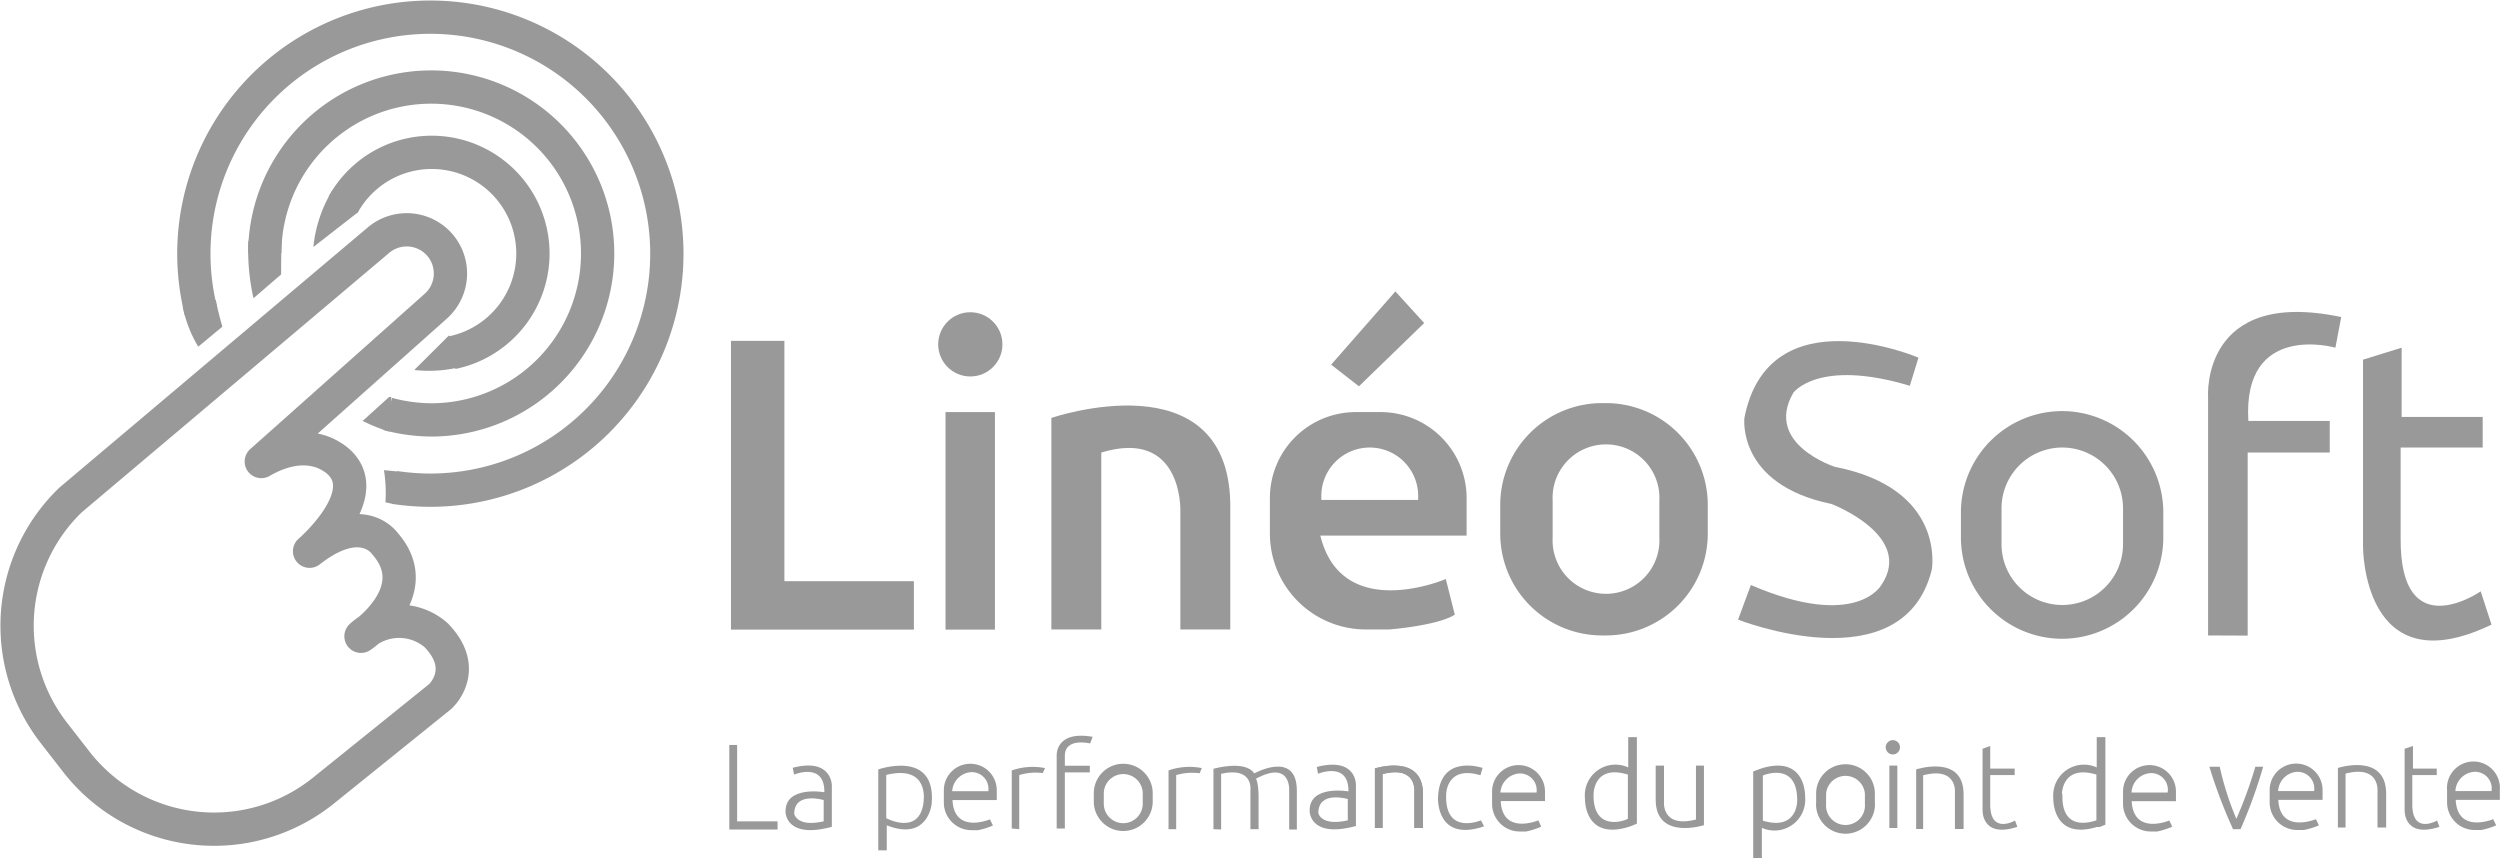 <svg id="Calque_2" data-name="Calque 2" xmlns="http://www.w3.org/2000/svg" viewBox="0 0 150.21 51.56"><defs><style>.cls-1{fill:#999;}.cls-2,.cls-3{fill:none;stroke:#999;stroke-width:2px;}.cls-2{stroke-linecap:round;stroke-linejoin:round;}.cls-3{stroke-miterlimit:10;}</style></defs><polygon class="cls-1" points="43.92 20.48 43.92 37.83 54.91 37.83 54.91 34.92 47.13 34.92 47.13 20.48 43.92 20.48"/><rect class="cls-1" x="56.81" y="24.76" width="2.97" height="13.07"/><circle class="cls-1" cx="58.3" cy="20.69" r="1.93"/><path class="cls-1" d="M66.19,51.53V38.82s10.57-3.62,10.75,5.11v7.6h-3V44.35s.12-4.93-4.75-3.45V51.53Z" transform="translate(-3.02 -13.71)"/><path class="cls-1" d="M91.14,43.63A5.17,5.17,0,0,0,86,38.47H84.49a5.16,5.16,0,0,0-5.17,5.16v2.14a5.76,5.76,0,0,0,5.76,5.76H86.5s2.92-.23,3.93-.89l-.54-2.14s-6.24,2.68-7.54-2.61h8.79Zm-2.91.12H82.41v-.24a2.91,2.91,0,0,1,5.82,0Z" transform="translate(-3.02 -13.71)"/><polygon class="cls-1" points="79.98 21.91 83.84 17.51 85.57 19.41 81.65 23.21 79.98 21.91"/><path class="cls-1" d="M99.51,37.93h-.23a6.12,6.12,0,0,0-6.12,6.12v1.72a6.12,6.12,0,0,0,6.12,6.12h.23a6.12,6.12,0,0,0,6.12-6.12V44.05A6.12,6.12,0,0,0,99.51,37.93ZM102.72,46a3.21,3.21,0,1,1-6.41,0v-2.2a3.21,3.21,0,1,1,6.41,0Z" transform="translate(-3.02 -13.71)"/><path class="cls-1" d="M118.29,35.2s-9-3.86-10.46,3.62c0,0-.47,4,5.23,5.17,0,0,5,1.9,3,4.87,0,0-1.49,2.73-7.84,0l-.77,2.08s9.92,3.92,11.64-3c0,0,.89-4.87-5.82-6.18,0,0-4.28-1.37-2.5-4.45,0,0,1.49-2.08,7-.42Z" transform="translate(-3.02 -13.71)"/><path class="cls-1" d="M126.93,38.41h0a6.09,6.09,0,0,0-6.09,6.09V46a6.09,6.09,0,0,0,6.09,6.09h0A6.09,6.09,0,0,0,133,46V44.5A6.09,6.09,0,0,0,126.93,38.41Zm3.65,8a3.65,3.65,0,0,1-3.65,3.65h0a3.65,3.65,0,0,1-3.65-3.65V44.26a3.65,3.65,0,0,1,3.65-3.66h0a3.65,3.65,0,0,1,3.65,3.66Z" transform="translate(-3.02 -13.71)"/><path class="cls-1" d="M135.69,51.89V37.51s-.41-6.53,8-4.75l-.35,1.84s-5.59-1.6-5.23,4.4H143v1.9h-4.93v11Z" transform="translate(-3.02 -13.71)"/><path class="cls-1" d="M145,35.32V46.54s-.05,8.44,7.72,4.7l-.65-2s-4.87,3.38-4.81-3.21V40.6h4.93V38.76h-4.87V34.6Z" transform="translate(-3.02 -13.71)"/><polygon class="cls-1" points="43.82 44.76 43.82 49.84 46.72 49.84 46.72 49.35 44.29 49.35 44.29 44.76 43.82 44.76"/><path class="cls-1" d="M50.65,59.84l.08.41s1.85-.77,1.82,1.06c0,0-2.39-.42-2.33,1.2,0,0,0,1.63,2.78.88v-2.5S53,59.23,50.65,59.84Zm1.86,3.22c-1.62.37-1.77-.45-1.77-.45,0-1.36,1.77-.83,1.77-.83Z" transform="translate(-3.02 -13.71)"/><path class="cls-1" d="M55.79,59.94V64.8h.51V63.3C58.79,64.28,59,62,59,62,59.28,58.71,55.79,59.94,55.79,59.94Zm2.72,2c-.27,2-2.24.93-2.24.93v-2.6C58.9,59.63,58.51,61.89,58.51,61.89Z" transform="translate(-3.02 -13.71)"/><path class="cls-1" d="M62.91,61.19a1.59,1.59,0,1,0-3.18,0v.74a1.66,1.66,0,0,0,1.66,1.66h.39a4.29,4.29,0,0,0,.9-.28l-.18-.37s-2.15.91-2.25-1.16h2.66Zm-.51.06H60.23a1.23,1.23,0,0,1,1-1.13A1,1,0,0,1,62.4,61.25Z" transform="translate(-3.02 -13.71)"/><path class="cls-1" d="M63.81,63.49V60a3.84,3.84,0,0,1,2-.14l-.14.3a3.34,3.34,0,0,0-1.41.12v3.25Z" transform="translate(-3.02 -13.71)"/><path class="cls-1" d="M66.51,63.49V59.17s-.16-1.59,2.16-1.19l-.15.4S67,58,67,59.12v.6H68.5v.4H67v3.37Z" transform="translate(-3.02 -13.71)"/><path class="cls-1" d="M70.51,59.6a1.77,1.77,0,0,0-1.77,1.77v.5a1.77,1.77,0,1,0,3.54,0v-.5A1.77,1.77,0,0,0,70.51,59.6ZM71.68,62a1.17,1.17,0,1,1-2.34,0v-.61a1.17,1.17,0,0,1,2.34,0Z" transform="translate(-3.02 -13.71)"/><path class="cls-1" d="M73.23,63.53V60a3.81,3.81,0,0,1,2-.14l-.13.31a3.45,3.45,0,0,0-1.41.11v3.25Z" transform="translate(-3.02 -13.71)"/><path class="cls-1" d="M75.93,63.53V59.9s1.92-.55,2.45.28c0,0,2.53-1.41,2.56,1v2.37h-.46V61.22s.13-1.87-2-.72c0,0,.18.2.16,1.36v1.67h-.49V61.2s.21-1.44-1.76-1v3.35Z" transform="translate(-3.02 -13.71)"/><path class="cls-1" d="M82.14,59.79l.07.41s1.86-.77,1.83,1.06c0,0-2.39-.42-2.33,1.2,0,0,0,1.64,2.78.88v-2.5S84.51,59.18,82.14,59.79ZM84,63c-1.63.37-1.77-.44-1.77-.44,0-1.37,1.77-.84,1.77-.84Z" transform="translate(-3.02 -13.71)"/><path class="cls-1" d="M85.63,63.46V59.88s2.85-.92,2.89,1.49v2.09H88V61.31s.19-1.63-1.91-1.09v3.24Z" transform="translate(-3.02 -13.71)"/><path class="cls-1" d="M85.63,63.46V59.88s2.85-.92,2.89,1.49v2.09H88V61.31s.19-1.63-1.91-1.09v3.24Z" transform="translate(-3.02 -13.71)"/><path class="cls-1" d="M92.1,59.85s-2.6-.9-2.68,1.81c0,0-.11,2.68,2.77,1.7L92,63s-2.18.93-2.09-1.55c0,0,0-1.78,2.06-1.16Z" transform="translate(-3.02 -13.71)"/><path class="cls-1" d="M133.76,61.27a1.59,1.59,0,0,0-3.18,0V62a1.67,1.67,0,0,0,1.67,1.67h.38a4.63,4.63,0,0,0,.91-.29l-.18-.37s-2.15.91-2.26-1.16h2.66Zm-.5.06h-2.17A1.22,1.22,0,0,1,132,60.2,1,1,0,0,1,133.26,61.33Z" transform="translate(-3.02 -13.71)"/><path class="cls-1" d="M100.85,58v1.82a1.84,1.84,0,0,0-2.6,1.84s-.09,2.55,2.6,1.74h0l.18-.06.34-.14V58Zm-2.08,3.41s0-1.79,2.06-1.16l0-.08V62.9C100.74,63,98.68,63.77,98.77,61.36Z" transform="translate(-3.02 -13.71)"/><path class="cls-1" d="M105.4,59.71v3.58s-2.86.92-2.9-1.49V59.71H103v2.15s-.18,1.63,1.92,1.09V59.71Z" transform="translate(-3.02 -13.71)"/><path class="cls-1" d="M108.88,65.27V63.45a1.85,1.85,0,0,0,2.6-1.84s.1-2.55-2.6-1.74h0l-.17.06-.35.13v5.22ZM111,61.86s0,1.78-2.06,1.16l0,.07V60.31C109,60.27,111.05,59.45,111,61.86Z" transform="translate(-3.02 -13.71)"/><path class="cls-1" d="M113.9,59.63a1.76,1.76,0,0,0-1.76,1.76v.51a1.77,1.77,0,1,0,3.53,0v-.51A1.76,1.76,0,0,0,113.9,59.63ZM115.07,62a1.17,1.17,0,1,1-2.33,0v-.61a1.17,1.17,0,0,1,2.33,0Z" transform="translate(-3.02 -13.71)"/><rect class="cls-1" x="113.52" y="46" width="0.48" height="3.75"/><circle class="cls-1" cx="113.73" cy="44.9" r="0.43"/><path class="cls-1" d="M118.15,63.52V59.94S121,59,121,61.43v2.09h-.52V61.37s.19-1.62-1.91-1.08v3.23Z" transform="translate(-3.02 -13.71)"/><path class="cls-1" d="M122.14,58.7v3.69s-.07,1.71,2.09,1l-.14-.38s-1.41.83-1.49-.83v-1.9h1.47v-.39H122.6V58.53Z" transform="translate(-3.02 -13.71)"/><path class="cls-1" d="M129,58v1.82a1.85,1.85,0,0,0-2.61,1.84s-.09,2.55,2.61,1.74h0l.17,0,.35-.14V58Zm-2.09,3.41s0-1.78,2.07-1.16l0-.07V63C128.92,63,126.86,63.85,126.94,61.44Z" transform="translate(-3.02 -13.71)"/><path class="cls-1" d="M153.22,61.18a1.59,1.59,0,1,0-3.17,0v.74a1.66,1.66,0,0,0,1.66,1.66h.39a4.29,4.29,0,0,0,.9-.28l-.18-.37s-2.15.9-2.25-1.16h2.65Zm-.5.06h-2.17a1.22,1.22,0,0,1,.95-1.13A1,1,0,0,1,152.72,61.24Z" transform="translate(-3.02 -13.71)"/><path class="cls-1" d="M143.49,63.43V59.85s2.85-.92,2.9,1.49v2.09h-.52V61.28s.18-1.63-1.92-1.09v3.24Z" transform="translate(-3.02 -13.71)"/><path class="cls-1" d="M142.57,61.18a1.59,1.59,0,1,0-3.18,0v.74a1.66,1.66,0,0,0,1.66,1.66h.39a4.3,4.3,0,0,0,.91-.28l-.18-.37s-2.16.9-2.26-1.16h2.66Zm-.51.06H139.9a1.22,1.22,0,0,1,.95-1.13A1,1,0,0,1,142.06,61.24Z" transform="translate(-3.02 -13.71)"/><path class="cls-1" d="M147.5,58.7v3.69s-.07,1.71,2.09,1l-.14-.38s-1.41.83-1.49-.83v-1.9h1.47v-.39H148V58.53Z" transform="translate(-3.02 -13.71)"/><path class="cls-1" d="M135.77,59.78a30.17,30.17,0,0,0,1.42,3.75h.45A29.83,29.83,0,0,0,139,59.78h-.47a26.59,26.59,0,0,1-1.14,3.13,18,18,0,0,1-1-3.13Z" transform="translate(-3.02 -13.71)"/><path class="cls-1" d="M95.85,61.27a1.59,1.59,0,1,0-3.18,0V62a1.66,1.66,0,0,0,1.66,1.67h.39a4.63,4.63,0,0,0,.9-.29L95.45,63s-2.16.91-2.26-1.16h2.66Zm-.51.06H93.17a1.23,1.23,0,0,1,1-1.13A1,1,0,0,1,95.34,61.33Z" transform="translate(-3.02 -13.71)"/><path class="cls-2" d="M18.72,41.44,29.2,32.11a2.63,2.63,0,0,0,.3-3.62h0a2.63,2.63,0,0,0-3.74-.35L7.26,43.75h0a10.49,10.49,0,0,0-1,14l1.33,1.71a10.48,10.48,0,0,0,14.88,1.74l7-5.64s1.78-1.6-.24-3.68a3.37,3.37,0,0,0-4.52.06s4-2.67,1.43-5.58c0,0-1.37-2-4.52.47,0,0,4.22-3.62,1.49-5.58C23.06,41.26,21.51,39.83,18.72,41.44Z" transform="translate(-3.02 -13.71)"/><path class="cls-3" d="M23.64,26a6.08,6.08,0,1,1,6.54,8.9" transform="translate(-3.02 -13.71)"/><path class="cls-3" d="M18.93,28.92v-.15A10,10,0,1,1,29,38.94a10.33,10.33,0,0,1-2.69-.36" transform="translate(-3.02 -13.71)"/><path class="cls-3" d="M15.11,32.47A14.21,14.21,0,1,1,26.74,43" transform="translate(-3.02 -13.71)"/><path class="cls-1" d="M14,32.14a7.56,7.56,0,0,0,.93,2.4l1.45-1.2S16,32,16,31.74s0,0,0,0Z" transform="translate(-3.02 -13.71)"/><path class="cls-1" d="M17.94,28.18a13.36,13.36,0,0,0,.31,3.45l1.66-1.43s0-1.86.05-2.22Z" transform="translate(-3.02 -13.71)"/><path class="cls-1" d="M23,25.13a8,8,0,0,0-1.15,3.42l2.71-2.11Z" transform="translate(-3.02 -13.71)"/><path class="cls-1" d="M30,33.86l-2.09,2.08a7.84,7.84,0,0,0,3-.24Z" transform="translate(-3.02 -13.71)"/><path class="cls-1" d="M26.4,39.64A9.89,9.89,0,0,1,24.81,39l1.59-1.44h.13Z" transform="translate(-3.02 -13.71)"/><path class="cls-1" d="M26.65,44l-.47-.11a8.91,8.91,0,0,0-.09-1.93l.83.08v1.42Z" transform="translate(-3.02 -13.71)"/></svg>